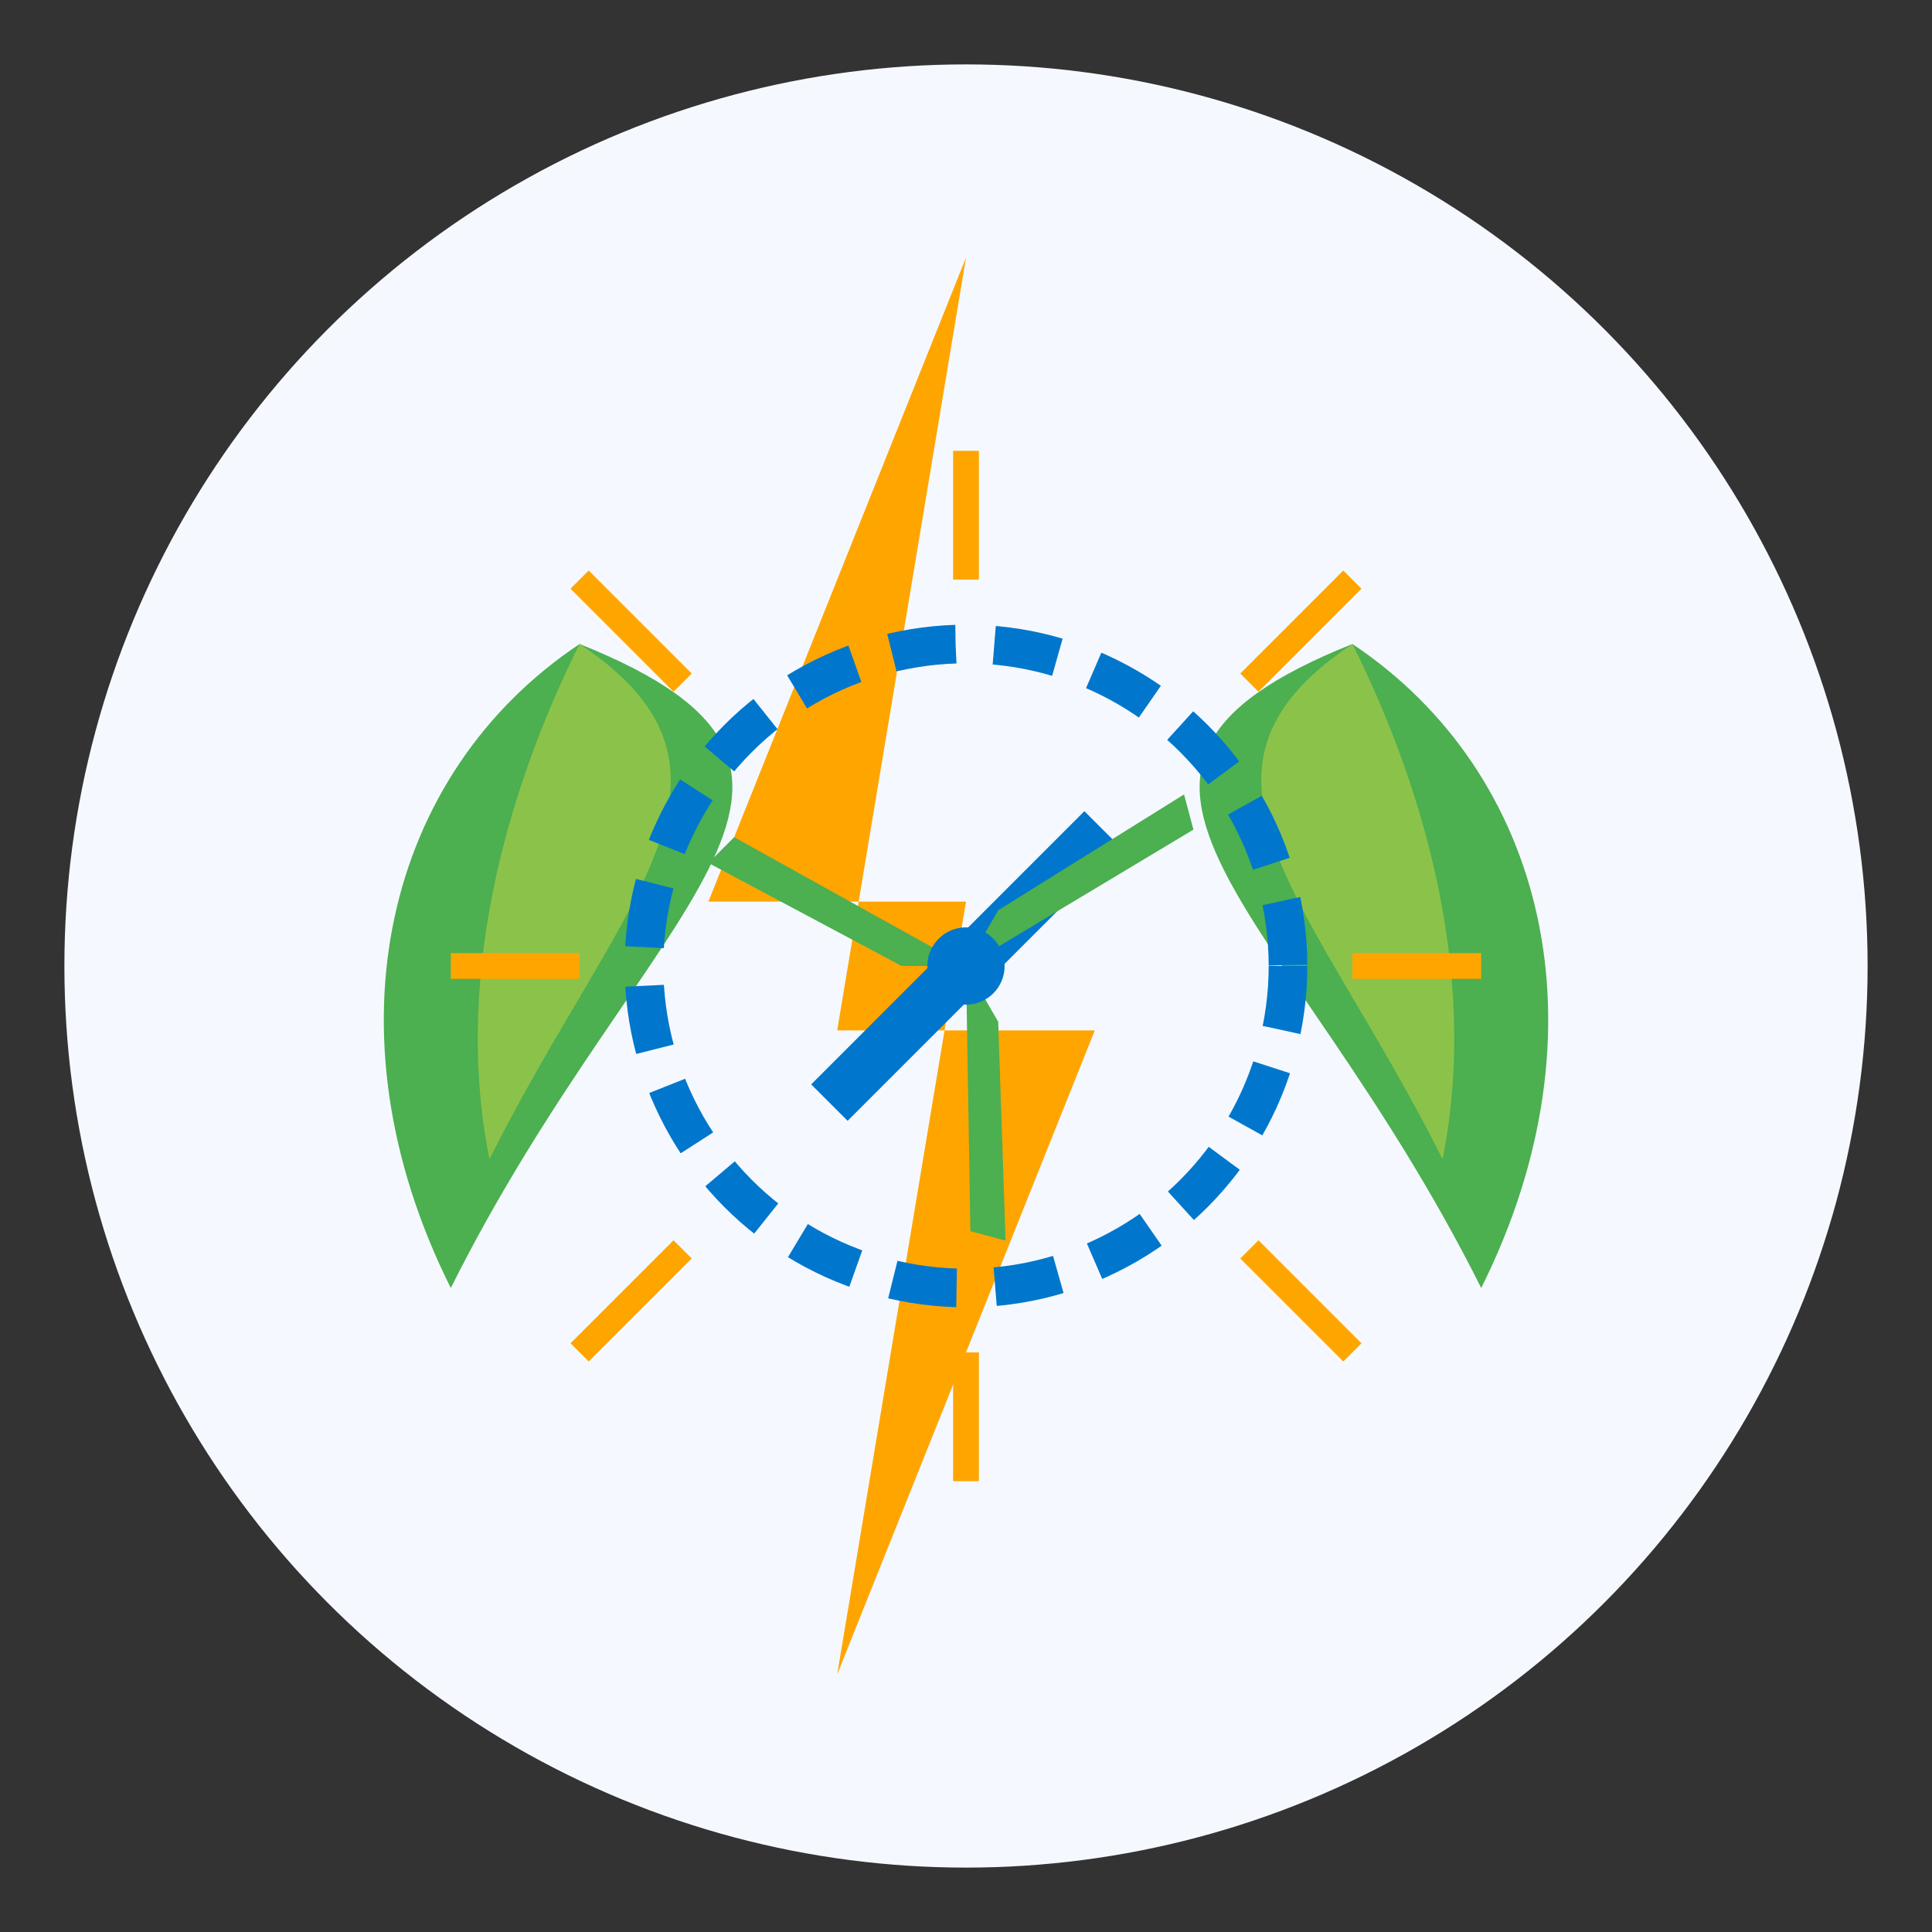 <svg xmlns="http://www.w3.org/2000/svg" width="150" height="150" viewBox="0 0 150 150">
  <rect x="0" y="0" width="150" height="150" fill="#333333" stroke="none"/>
  <style>
    .primary { fill: #0077cc; }
    .secondary { fill: #ffa500; }
    .leaf-green { fill: #4CAF50; }
    .leaf-light { fill: #8BC34A; }
  </style>

  <!-- Background circle -->
  <circle cx="75" cy="75" r="70" fill="#f5f9ff" />
  
  <!-- Electricity symbol (lightning) -->
  <path d="M75,20 L55,70 L75,70 L65,130 L85,80 L65,80 Z" class="secondary" />
  
  <!-- Green energy leaf on the left -->
  <path d="M45,50 C30,60 25,80 35,100 C50,70 70,60 45,50 Z" class="leaf-green" />
  <path d="M45,50 C40,60 35,75 38,90 C48,70 60,60 45,50 Z" class="leaf-light" />
  
  <!-- Green energy leaf on the right -->
  <path d="M105,50 C120,60 125,80 115,100 C100,70 80,60 105,50 Z" class="leaf-green" />
  <path d="M105,50 C110,60 115,75 112,90 C102,70 90,60 105,50 Z" class="leaf-light" />
  
  <!-- Circle representing renewable energy -->
  <circle cx="75" cy="75" r="25" fill="none" stroke="#0077cc" stroke-width="3" stroke-dasharray="5,3" />
  
  <!-- Green energy elements -->
  <g transform="translate(75,75)">
    <!-- Wind turbine -->
    <rect x="-2" y="-15" width="4" height="30" class="primary" transform="rotate(45)" />
    
    <!-- Turbine blades -->
    <path d="M0,0 L-18,-10 L-20,-8 L-5,0 Z" class="leaf-green" transform="rotate(0)" />
    <path d="M0,0 L-18,-10 L-20,-8 L-5,0 Z" class="leaf-green" transform="rotate(120)" />
    <path d="M0,0 L-18,-10 L-20,-8 L-5,0 Z" class="leaf-green" transform="rotate(240)" />
    
    <!-- Center hub -->
    <circle cx="0" cy="0" r="3" class="primary" />
  </g>
  
  <!-- Sun rays -->
  <g transform="translate(75,75)">
    <line x1="-40" y1="0" x2="-30" y2="0" stroke="#ffa500" stroke-width="2" />
    <line x1="30" y1="0" x2="40" y2="0" stroke="#ffa500" stroke-width="2" />
    <line x1="0" y1="-40" x2="0" y2="-30" stroke="#ffa500" stroke-width="2" />
    <line x1="0" y1="30" x2="0" y2="40" stroke="#ffa500" stroke-width="2" />
    <line x1="-30" y1="-30" x2="-22" y2="-22" stroke="#ffa500" stroke-width="2" />
    <line x1="22" y1="22" x2="30" y2="30" stroke="#ffa500" stroke-width="2" />
    <line x1="-30" y1="30" x2="-22" y2="22" stroke="#ffa500" stroke-width="2" />
    <line x1="22" y1="-22" x2="30" y2="-30" stroke="#ffa500" stroke-width="2" />
  </g>
</svg>
